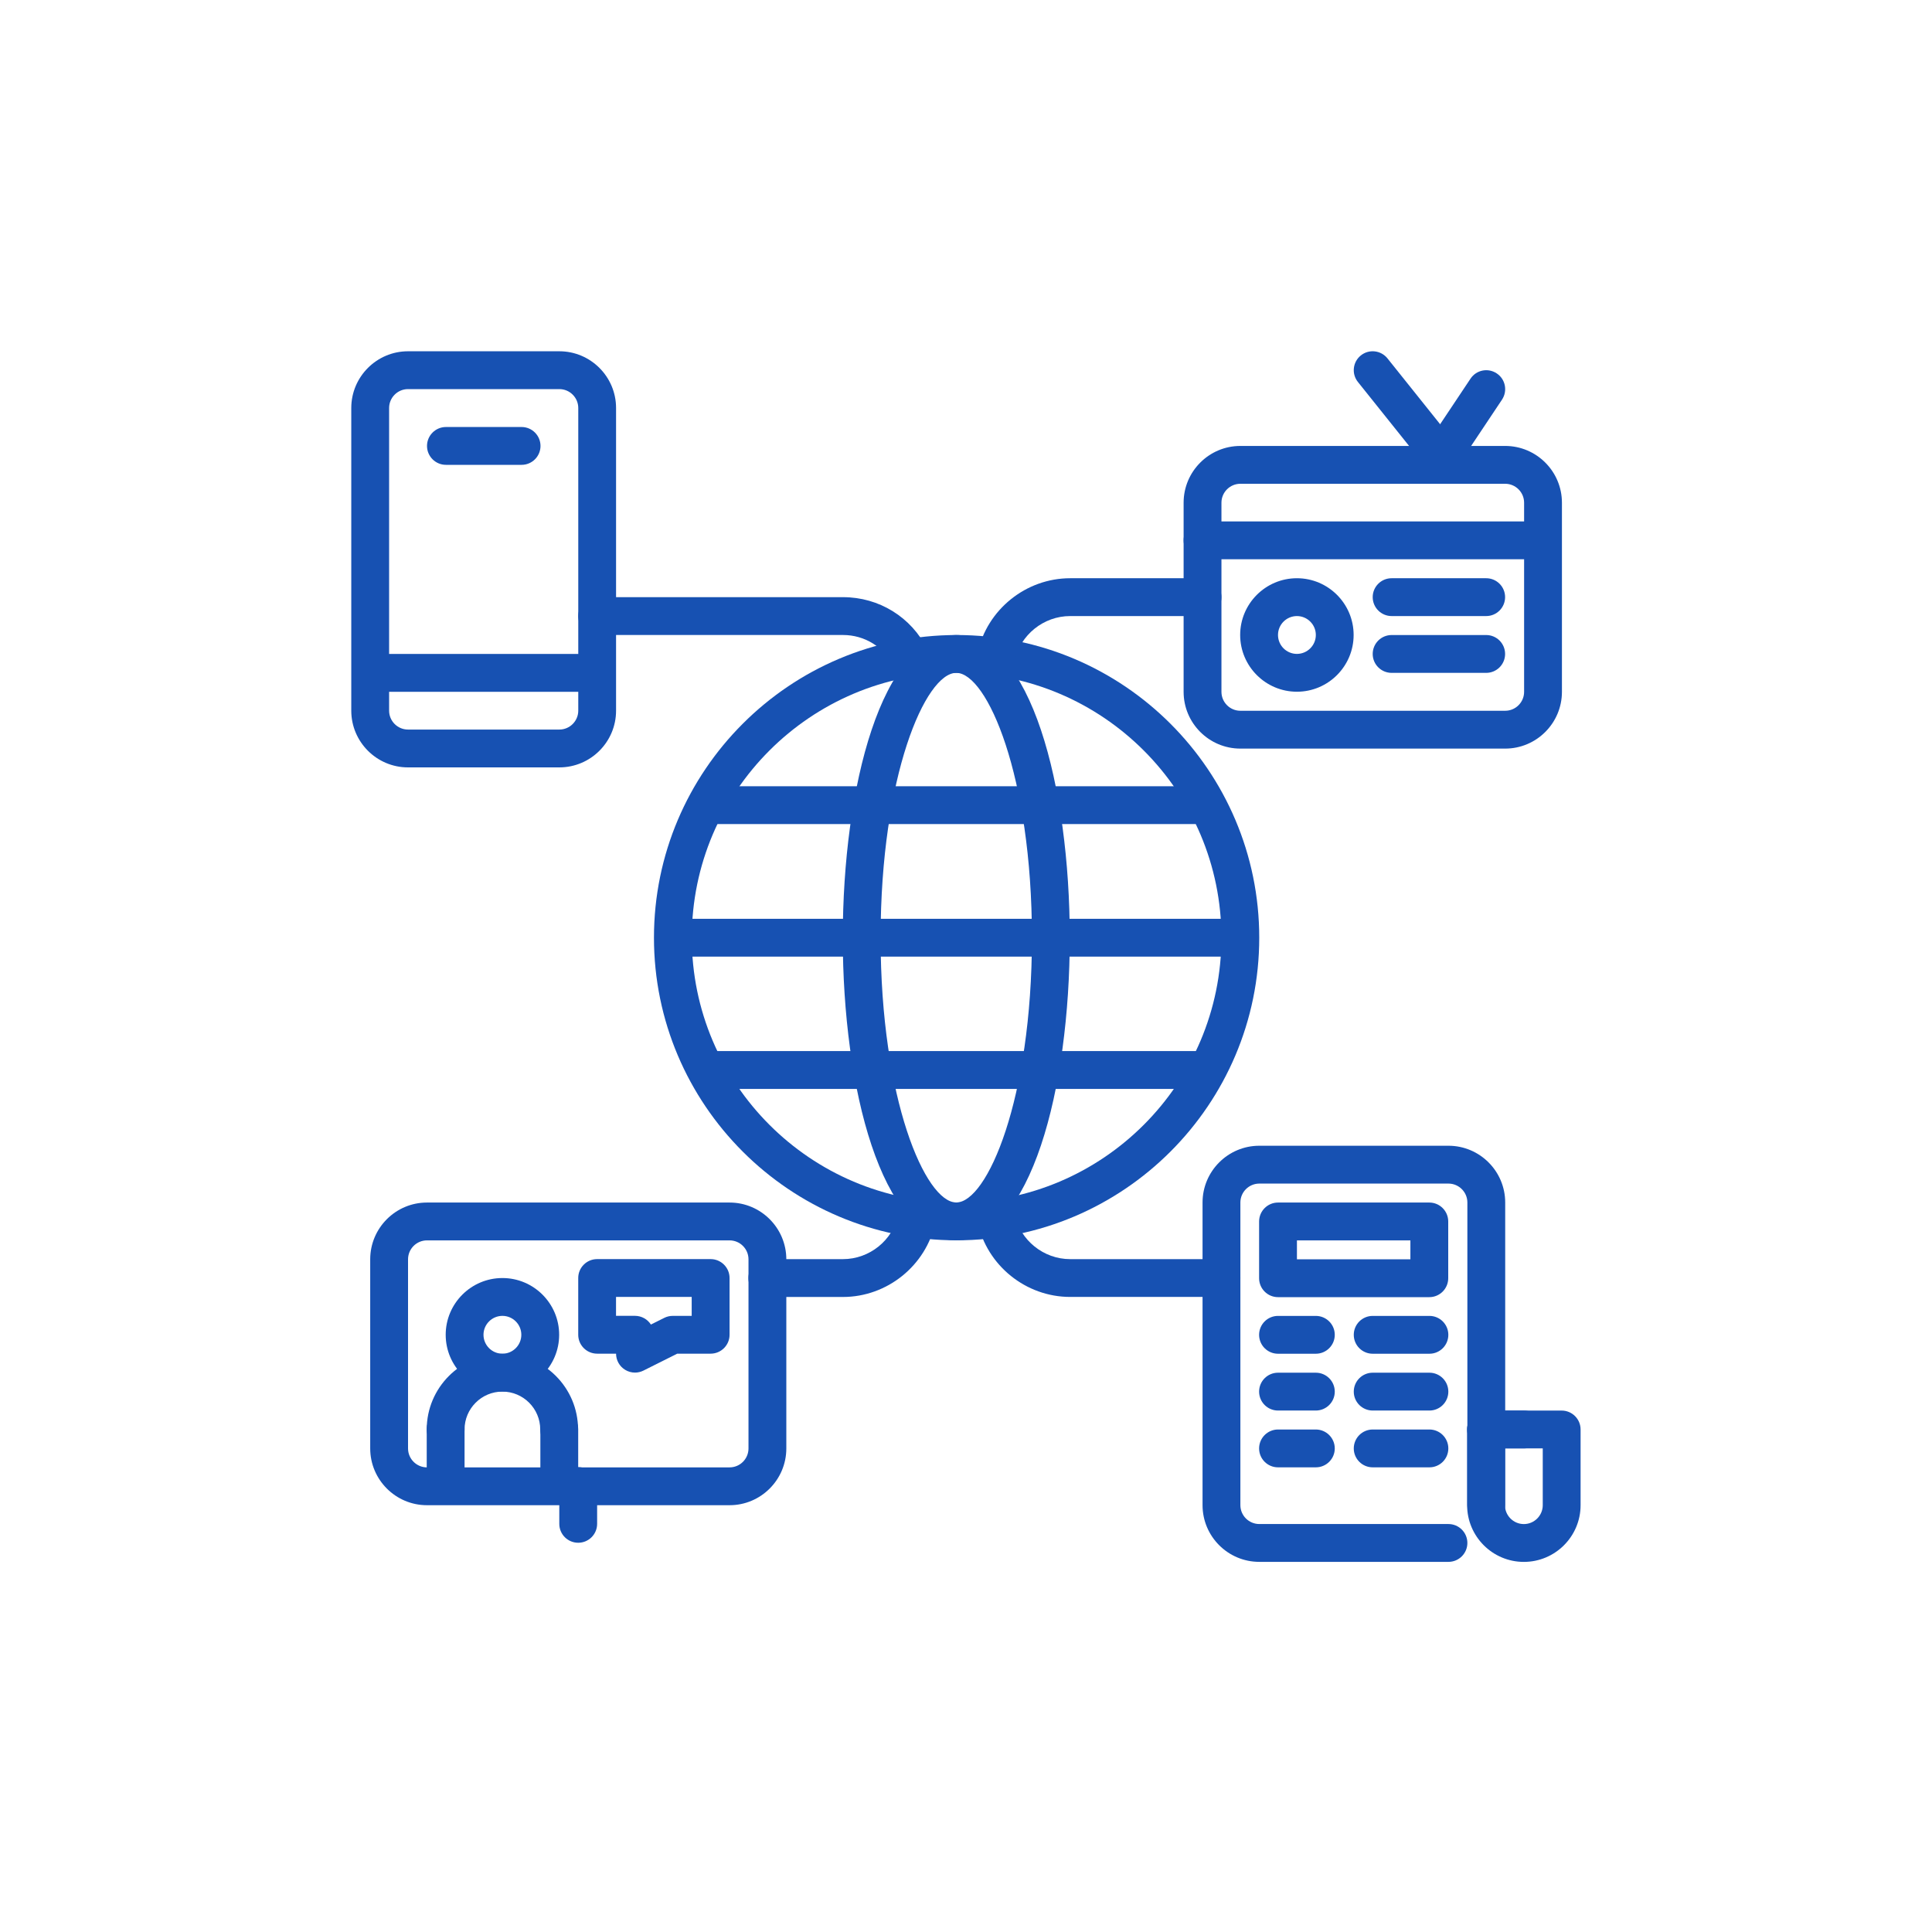 <?xml version="1.0" encoding="UTF-8"?>
<svg xmlns="http://www.w3.org/2000/svg" width="55" height="55" viewBox="0 0 55 55" fill="none">
  <path d="M20.77 42.85H12.154C11.264 42.85 10.539 42.125 10.539 41.234V35.85C10.539 34.959 11.264 34.234 12.154 34.234H20.77C21.66 34.234 22.385 34.959 22.385 35.85V41.234C22.385 42.125 21.66 42.85 20.77 42.85ZM12.154 35.311C11.858 35.311 11.616 35.553 11.616 35.85V41.234C11.616 41.531 11.858 41.773 12.154 41.773H20.77C21.067 41.773 21.308 41.531 21.308 41.234V35.85C21.308 35.553 21.067 35.311 20.77 35.311H12.154Z" fill="#1751B2"></path>
  <path d="M41.234 44.463H35.85C34.959 44.463 34.234 43.739 34.234 42.848V34.233C34.234 33.342 34.959 32.617 35.85 32.617H41.234C42.125 32.617 42.85 33.342 42.85 34.233V42.848C42.85 43.145 42.608 43.386 42.311 43.386C42.014 43.386 41.773 43.145 41.773 42.848V34.233C41.773 33.936 41.531 33.694 41.234 33.694H35.85C35.553 33.694 35.311 33.936 35.311 34.233V42.848C35.311 43.145 35.553 43.386 35.85 43.386H41.234C41.532 43.386 41.773 43.628 41.773 43.925C41.773 44.222 41.532 44.463 41.234 44.463Z" fill="#1751B2"></path>
  <path d="M43.381 44.464C42.49 44.464 41.766 43.739 41.766 42.849V40.695C41.766 40.398 42.007 40.156 42.304 40.156H44.458C44.755 40.156 44.996 40.398 44.996 40.695V42.849C44.996 43.739 44.272 44.464 43.381 44.464ZM42.843 41.233V42.849C42.843 43.145 43.084 43.387 43.381 43.387C43.678 43.387 43.919 43.145 43.919 42.849V41.233H42.843Z" fill="#1751B2"></path>
  <path d="M42.849 21.311H35.311C34.42 21.311 33.695 20.586 33.695 19.695V14.311C33.695 13.42 34.42 12.695 35.311 12.695H42.849C43.74 12.695 44.465 13.42 44.465 14.311V19.695C44.465 20.586 43.74 21.311 42.849 21.311ZM35.311 13.772C35.014 13.772 34.772 14.014 34.772 14.311V19.695C34.772 19.992 35.014 20.234 35.311 20.234H42.849C43.146 20.234 43.388 19.992 43.388 19.695V14.311C43.388 14.014 43.146 13.772 42.849 13.772H35.311Z" fill="#1751B2"></path>
  <path d="M16.46 43.919C16.163 43.919 15.922 43.678 15.922 43.381V42.304C15.922 42.007 16.163 41.766 16.46 41.766C16.758 41.766 16.999 42.007 16.999 42.304V43.381C16.999 43.678 16.758 43.919 16.46 43.919Z" fill="#1751B2"></path>
  <path d="M15.923 21.846H11.615C10.725 21.846 10 21.121 10 20.231V11.615C10 10.725 10.725 10 11.615 10H15.923C16.814 10 17.538 10.725 17.538 11.615V20.231C17.538 21.121 16.814 21.846 15.923 21.846ZM11.615 11.077C11.319 11.077 11.077 11.319 11.077 11.615V20.231C11.077 20.527 11.319 20.769 11.615 20.769H15.923C16.22 20.769 16.462 20.527 16.462 20.231V11.615C16.462 11.319 16.22 11.077 15.923 11.077H11.615Z" fill="#1751B2"></path>
  <path d="M16.462 19.694H11.078C10.78 19.694 10.539 19.453 10.539 19.156C10.539 18.858 10.78 18.617 11.078 18.617H16.462C16.759 18.617 17.001 18.858 17.001 19.156C17.001 19.453 16.759 19.694 16.462 19.694Z" fill="#1751B2"></path>
  <path d="M14.849 13.233H12.695C12.398 13.233 12.156 12.992 12.156 12.695C12.156 12.398 12.398 12.156 12.695 12.156H14.849C15.146 12.156 15.387 12.398 15.387 12.695C15.387 12.992 15.146 13.233 14.849 13.233Z" fill="#1751B2"></path>
  <path d="M27.223 35.309C25.102 35.309 23.992 30.975 23.992 26.694C23.992 22.412 25.102 18.078 27.223 18.078C29.344 18.078 30.454 22.412 30.454 26.694C30.454 30.975 29.344 35.309 27.223 35.309ZM27.223 19.155C26.345 19.155 25.069 22.092 25.069 26.694C25.069 31.295 26.345 34.232 27.223 34.232C28.101 34.232 29.377 31.295 29.377 26.694C29.377 22.092 28.101 19.155 27.223 19.155Z" fill="#1751B2"></path>
  <path d="M34.226 23.46H20.226C19.929 23.46 19.688 23.218 19.688 22.921C19.688 22.624 19.929 22.383 20.226 22.383H34.226C34.523 22.383 34.764 22.624 34.764 22.921C34.764 23.218 34.523 23.46 34.226 23.46Z" fill="#1751B2"></path>
  <path d="M34.764 27.233H19.687C19.39 27.233 19.148 26.992 19.148 26.695C19.148 26.398 19.39 26.156 19.687 26.156H34.764C35.061 26.156 35.302 26.398 35.302 26.695C35.302 26.992 35.061 27.233 34.764 27.233Z" fill="#1751B2"></path>
  <path d="M34.226 30.999H20.226C19.929 30.999 19.688 30.758 19.688 30.46C19.688 30.163 19.929 29.922 20.226 29.922H34.226C34.523 29.922 34.764 30.163 34.764 30.46C34.764 30.758 34.523 30.999 34.226 30.999Z" fill="#1751B2"></path>
  <path d="M36.92 19.692C36.029 19.692 35.305 18.967 35.305 18.076C35.305 17.186 36.029 16.461 36.92 16.461C37.811 16.461 38.535 17.186 38.535 18.076C38.535 18.967 37.811 19.692 36.92 19.692ZM36.92 17.538C36.623 17.538 36.382 17.78 36.382 18.076C36.382 18.373 36.623 18.615 36.92 18.615C37.217 18.615 37.459 18.373 37.459 18.076C37.459 17.78 37.217 17.538 36.92 17.538Z" fill="#1751B2"></path>
  <path d="M43.388 15.921H34.234C33.937 15.921 33.695 15.679 33.695 15.382C33.695 15.085 33.937 14.844 34.234 14.844H43.388C43.685 14.844 43.926 15.085 43.926 15.382C43.926 15.679 43.685 15.921 43.388 15.921Z" fill="#1751B2"></path>
  <path d="M42.309 17.538H39.617C39.319 17.538 39.078 17.297 39.078 16.999C39.078 16.702 39.319 16.461 39.617 16.461H42.309C42.606 16.461 42.847 16.702 42.847 16.999C42.847 17.297 42.606 17.538 42.309 17.538Z" fill="#1751B2"></path>
  <path d="M42.309 19.155H39.617C39.319 19.155 39.078 18.914 39.078 18.617C39.078 18.319 39.319 18.078 39.617 18.078H42.309C42.606 18.078 42.847 18.319 42.847 18.617C42.847 18.914 42.606 19.155 42.309 19.155Z" fill="#1751B2"></path>
  <path d="M41.231 13.769C41.074 13.769 40.917 13.7 40.811 13.567L38.657 10.874C38.471 10.643 38.509 10.303 38.741 10.118C38.973 9.932 39.312 9.97 39.498 10.202L41.651 12.894C41.837 13.126 41.8 13.466 41.568 13.651C41.468 13.73 41.349 13.769 41.231 13.769Z" fill="#1751B2"></path>
  <path d="M41.233 13.232C41.131 13.232 41.027 13.203 40.935 13.141C40.688 12.976 40.621 12.642 40.786 12.394L41.863 10.779C42.027 10.532 42.361 10.464 42.609 10.63C42.857 10.794 42.923 11.129 42.759 11.377L41.682 12.992C41.578 13.148 41.407 13.232 41.233 13.232Z" fill="#1751B2"></path>
  <path d="M43.381 41.233H42.304C42.007 41.233 41.766 40.992 41.766 40.695C41.766 40.398 42.007 40.156 42.304 40.156H43.381C43.678 40.156 43.919 40.398 43.919 40.695C43.919 40.992 43.678 41.233 43.381 41.233Z" fill="#1751B2"></path>
  <path d="M40.69 36.927H36.382C36.085 36.927 35.844 36.685 35.844 36.388V34.773C35.844 34.476 36.085 34.234 36.382 34.234H40.69C40.987 34.234 41.228 34.476 41.228 34.773V36.388C41.228 36.685 40.987 36.927 40.69 36.927ZM36.921 35.85H40.151V35.311H36.921V35.85Z" fill="#1751B2"></path>
  <path d="M37.459 38.538H36.382C36.085 38.538 35.844 38.297 35.844 37.999C35.844 37.702 36.085 37.461 36.382 37.461H37.459C37.756 37.461 37.998 37.702 37.998 37.999C37.998 38.297 37.756 38.538 37.459 38.538Z" fill="#1751B2"></path>
  <path d="M40.693 38.538H39.078C38.78 38.538 38.539 38.297 38.539 37.999C38.539 37.702 38.78 37.461 39.078 37.461H40.693C40.99 37.461 41.231 37.702 41.231 37.999C41.231 38.297 40.99 38.538 40.693 38.538Z" fill="#1751B2"></path>
  <path d="M37.459 40.155H36.382C36.085 40.155 35.844 39.914 35.844 39.617C35.844 39.319 36.085 39.078 36.382 39.078H37.459C37.756 39.078 37.998 39.319 37.998 39.617C37.998 39.914 37.756 40.155 37.459 40.155Z" fill="#1751B2"></path>
  <path d="M40.693 40.155H39.078C38.78 40.155 38.539 39.914 38.539 39.617C38.539 39.319 38.78 39.078 39.078 39.078H40.693C40.99 39.078 41.231 39.319 41.231 39.617C41.231 39.914 40.99 40.155 40.693 40.155Z" fill="#1751B2"></path>
  <path d="M37.459 41.772H36.382C36.085 41.772 35.844 41.531 35.844 41.234C35.844 40.937 36.085 40.695 36.382 40.695H37.459C37.756 40.695 37.998 40.937 37.998 41.234C37.998 41.531 37.756 41.772 37.459 41.772Z" fill="#1751B2"></path>
  <path d="M40.693 41.772H39.078C38.78 41.772 38.539 41.531 38.539 41.234C38.539 40.937 38.78 40.695 39.078 40.695H40.693C40.99 40.695 41.231 40.937 41.231 41.234C41.231 41.531 40.99 41.772 40.693 41.772Z" fill="#1751B2"></path>
  <path d="M14.303 39.614C13.412 39.614 12.688 38.889 12.688 37.998C12.688 37.108 13.412 36.383 14.303 36.383C15.194 36.383 15.918 37.108 15.918 37.998C15.918 38.889 15.194 39.614 14.303 39.614ZM14.303 37.46C14.006 37.46 13.764 37.702 13.764 37.998C13.764 38.295 14.006 38.537 14.303 38.537C14.6 38.537 14.841 38.295 14.841 37.998C14.841 37.702 14.6 37.46 14.303 37.46Z" fill="#1751B2"></path>
  <path d="M15.918 41.231C15.62 41.231 15.379 40.99 15.379 40.693C15.379 40.099 14.896 39.616 14.302 39.616C13.708 39.616 13.225 40.099 13.225 40.693C13.225 40.99 12.984 41.231 12.687 41.231C12.39 41.231 12.148 40.99 12.148 40.693C12.148 39.505 13.114 38.539 14.302 38.539C15.49 38.539 16.456 39.505 16.456 40.693C16.456 40.99 16.215 41.231 15.918 41.231Z" fill="#1751B2"></path>
  <path d="M12.687 42.302C12.39 42.302 12.148 42.061 12.148 41.764V40.687C12.148 40.39 12.39 40.148 12.687 40.148C12.984 40.148 13.225 40.39 13.225 40.687V41.764C13.225 42.061 12.984 42.302 12.687 42.302Z" fill="#1751B2"></path>
  <path d="M15.921 42.302C15.624 42.302 15.383 42.061 15.383 41.764V40.687C15.383 40.39 15.624 40.148 15.921 40.148C16.218 40.148 16.46 40.39 16.46 40.687V41.764C16.46 42.061 16.218 42.302 15.921 42.302Z" fill="#1751B2"></path>
  <path d="M18.076 39.075C17.978 39.075 17.88 39.048 17.793 38.994C17.635 38.896 17.538 38.723 17.538 38.536H16.999C16.702 38.536 16.461 38.295 16.461 37.998V36.382C16.461 36.085 16.702 35.844 16.999 35.844H20.23C20.527 35.844 20.769 36.085 20.769 36.382V37.998C20.769 38.295 20.527 38.536 20.23 38.536H19.28L18.317 39.018C18.241 39.056 18.159 39.075 18.076 39.075ZM17.538 37.459H18.076C18.267 37.459 18.434 37.558 18.53 37.707L18.912 37.516C18.987 37.479 19.069 37.46 19.153 37.46H19.691V36.921H17.537V37.46L17.538 37.459Z" fill="#1751B2"></path>
  <path d="M27.233 35.309C22.482 35.309 18.617 31.444 18.617 26.694C18.617 21.943 22.482 18.078 27.233 18.078C31.983 18.078 35.848 21.943 35.848 26.694C35.848 31.444 31.983 35.309 27.233 35.309ZM27.233 19.155C23.076 19.155 19.694 22.537 19.694 26.694C19.694 30.85 23.076 34.232 27.233 34.232C31.39 34.232 34.771 30.85 34.771 26.694C34.771 22.537 31.39 19.155 27.233 19.155Z" fill="#1751B2"></path>
  <path d="M23.997 36.922H21.843C21.546 36.922 21.305 36.68 21.305 36.383C21.305 36.086 21.546 35.845 21.843 35.845H23.997C24.753 35.845 25.416 35.31 25.576 34.573C25.64 34.282 25.926 34.099 26.216 34.16C26.507 34.223 26.692 34.51 26.629 34.8C26.363 36.029 25.256 36.922 23.997 36.922Z" fill="#1751B2"></path>
  <path d="M34.772 36.921H30.465C29.206 36.921 28.099 36.029 27.833 34.801C27.77 34.51 27.954 34.223 28.245 34.16C28.534 34.099 28.822 34.282 28.885 34.573C29.045 35.31 29.709 35.845 30.465 35.845H34.772C35.07 35.845 35.311 36.086 35.311 36.383C35.311 36.68 35.07 36.921 34.772 36.921Z" fill="#1751B2"></path>
  <path d="M25.917 19.262C25.719 19.262 25.528 19.152 25.434 18.963C25.163 18.417 24.613 18.077 23.999 18.077H16.999C16.702 18.077 16.461 17.836 16.461 17.538C16.461 17.241 16.702 17 16.999 17H23.999C25.025 17 25.945 17.569 26.399 18.484C26.531 18.75 26.422 19.074 26.155 19.206C26.078 19.244 25.997 19.262 25.917 19.262V19.262Z" fill="#1751B2"></path>
  <path d="M28.36 19.233C28.322 19.233 28.283 19.23 28.245 19.222C27.954 19.159 27.77 18.872 27.832 18.581C28.099 17.353 29.206 16.461 30.465 16.461H34.234C34.531 16.461 34.772 16.702 34.772 16.999C34.772 17.297 34.531 17.538 34.234 17.538H30.465C29.709 17.538 29.045 18.073 28.885 18.81C28.83 19.062 28.607 19.234 28.359 19.234L28.36 19.233Z" fill="#1751B2"></path>
</svg>
